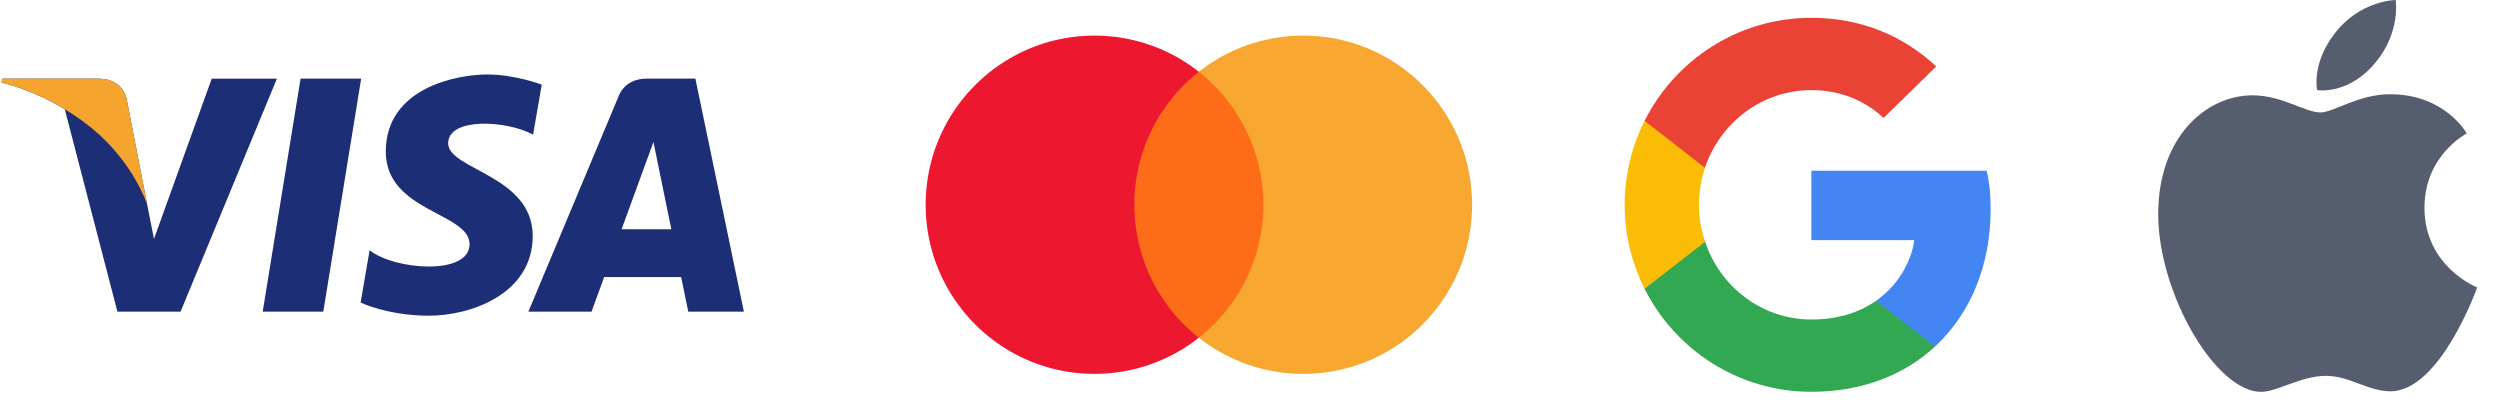 <svg xmlns="http://www.w3.org/2000/svg" width="131" height="22"><g fill="none"><path fill="#555D6E" d="M122.312 1.787C123.659.009 125.532 0 125.532 0s.278 1.672-1.06 3.282c-1.429 1.72-3.053 1.439-3.053 1.439s-.305-1.353.893-2.934zm-.722 4.105c.693 0 1.98-.954 3.654-.954 2.881 0 4.015 2.053 4.015 2.053s-2.217 1.136-2.217 3.89c0 3.108 2.762 4.18 2.762 4.18s-1.93 5.442-4.539 5.442c-1.198 0-2.13-.808-3.391-.808-1.286 0-2.563.838-3.394.838-2.382 0-5.39-5.163-5.39-9.313 0-4.083 2.546-6.225 4.935-6.225 1.553 0 2.758.897 3.565.897z"/><path fill="#4285F3" d="M104.309 10.95c0-.806-.066-1.394-.207-2.004h-9.186v3.637h5.392c-.109.903-.696 2.264-2 3.179l-.019.121 2.905 2.254.201.02c1.848-1.71 2.914-4.224 2.914-7.208"/><path fill="#33A853" d="M94.916 20.53c2.642 0 4.86-.87 6.48-2.373l-3.088-2.395c-.826.577-1.935.98-3.392.98-2.587 0-4.783-1.71-5.566-4.072l-.115.01-3.02 2.34-.04.11c1.61 3.201 4.914 5.4 8.741 5.4"/><path fill="#FBBC05" d="M89.35 12.67a6.04 6.04 0 01-.326-1.938c0-.675.12-1.329.315-1.938l-.005-.13-3.058-2.379-.1.048a9.82 9.82 0 00-1.044 4.399c0 1.578.38 3.07 1.044 4.398l3.174-2.46"/><path fill="#EA4335" d="M94.916 4.722c1.837 0 3.076.795 3.783 1.459l2.761-2.7C99.764 1.902 97.558.933 94.916.933c-3.827 0-7.132 2.2-8.74 5.4l3.163 2.46c.794-2.362 2.99-4.071 5.577-4.071"/><path fill="#1C2F76" d="M16.94 16.333h-3.175L15.75 4.12h3.175L16.94 16.333zM11.095 4.12l-3.027 8.4-.358-1.81v.001L6.642 5.22s-.13-1.1-1.506-1.1H.132l-.058.208s1.53.318 3.32 1.395l2.759 10.61H9.46l5.051-12.212h-3.416zm24.97 12.212h2.915L36.438 4.12h-2.552c-1.178 0-1.465.91-1.465.91l-4.735 11.303h3.31l.661-1.814h4.036l.372 1.814zm-3.493-4.32l1.668-4.57.938 4.57h-2.606zm-4.638-4.956l.453-2.622s-1.398-.532-2.855-.532c-1.575 0-5.317.69-5.317 4.042 0 3.155 4.391 3.195 4.391 4.852 0 1.657-3.938 1.36-5.238.315l-.472 2.742s1.418.69 3.583.69c2.167 0 5.435-1.124 5.435-4.181 0-3.176-4.43-3.471-4.43-4.852 0-1.38 3.092-1.203 4.45-.454z"/><path fill="#F5A42E" d="M7.71 10.712L6.642 5.22s-.13-1.1-1.506-1.1H.132l-.058.207s2.405.5 4.711 2.37c2.206 1.787 2.925 4.015 2.925 4.015z"/><g opacity=".908"><path fill="#FD5F00" d="M66.692 17.696H58.95V3.761h7.742z"/><path fill="#EB011B" d="M59.441 10.729a8.852 8.852 0 013.38-6.967 8.802 8.802 0 00-5.469-1.895c-4.886 0-8.847 3.968-8.847 8.862s3.961 8.862 8.847 8.862a8.801 8.801 0 005.468-1.895 8.852 8.852 0 01-3.379-6.967"/><path fill="#F79E1C" d="M77.137 10.729c0 4.894-3.961 8.862-8.847 8.862a8.804 8.804 0 01-5.47-1.895 8.85 8.85 0 003.38-6.967 8.85 8.85 0 00-3.38-6.967 8.804 8.804 0 015.47-1.895c4.886 0 8.847 3.968 8.847 8.862"/></g></g></svg>